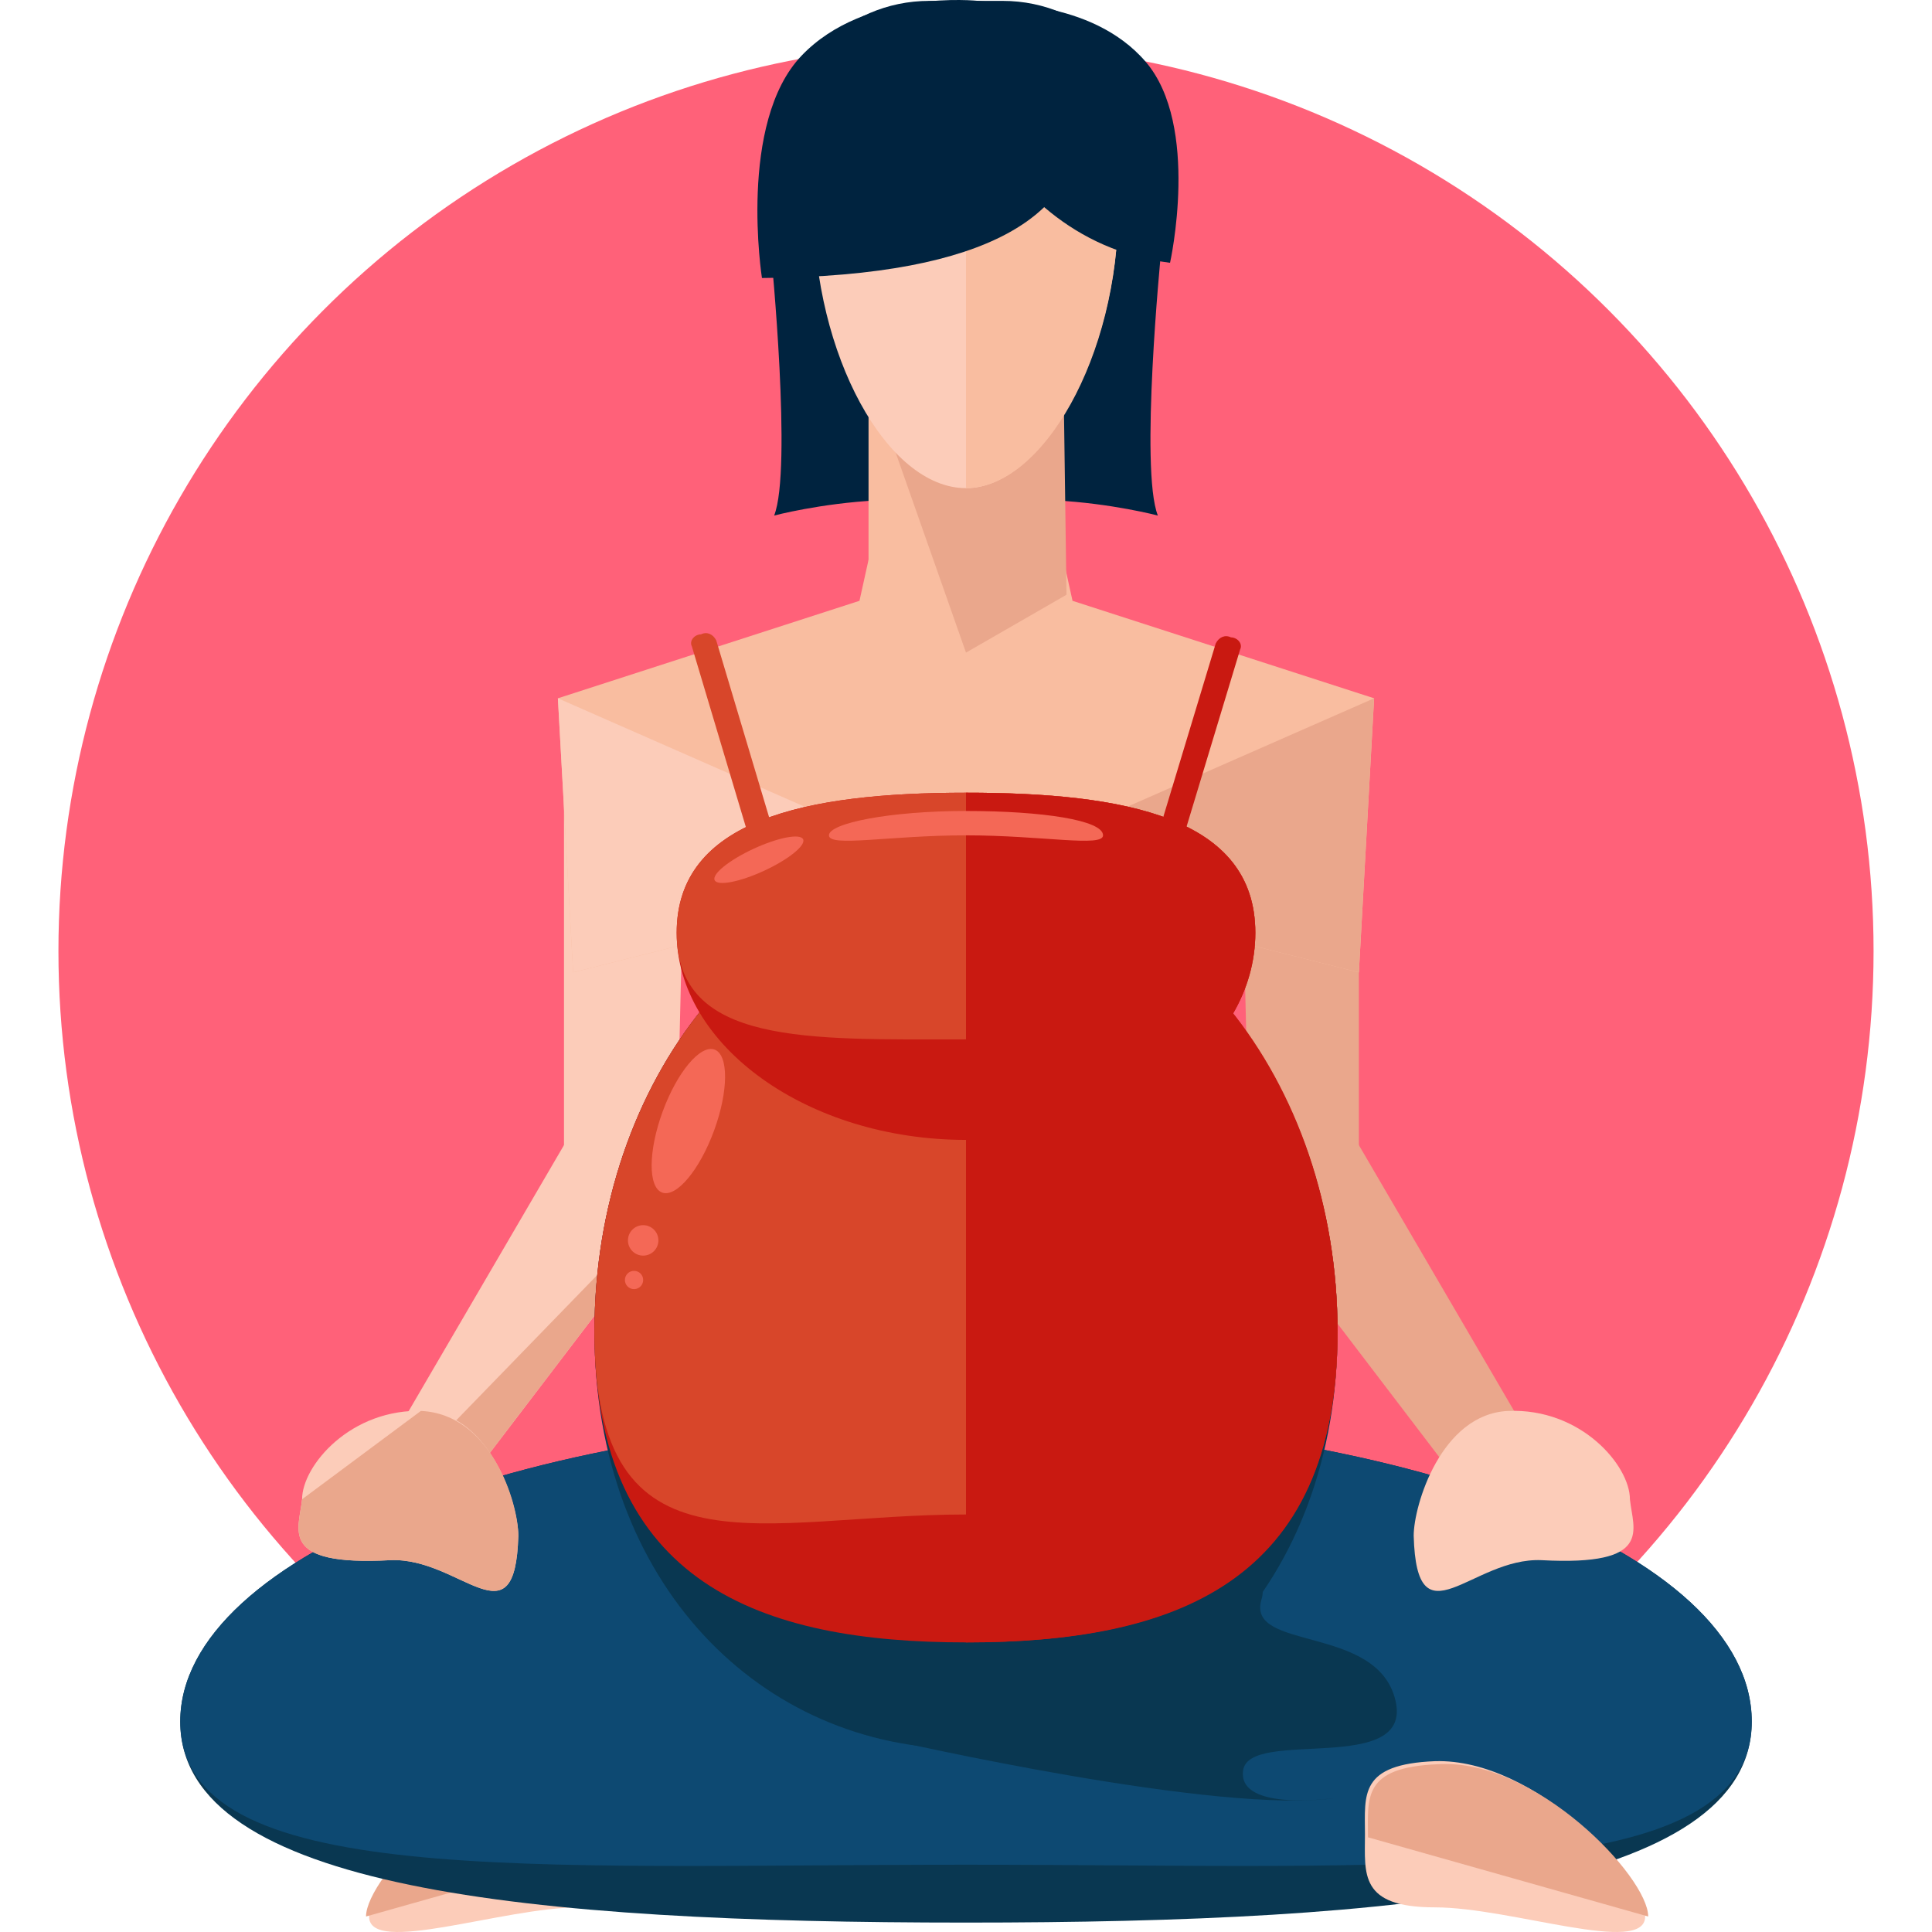 <?xml version="1.0" encoding="UTF-8"?> <svg xmlns="http://www.w3.org/2000/svg" xmlns:xlink="http://www.w3.org/1999/xlink" xmlns:svgjs="http://svgjs.com/svgjs" width="512" height="512" x="0" y="0" viewBox="0 0 507.5 507.5" style="enable-background:new 0 0 512 512" xml:space="preserve" class=""> <g> <circle xmlns="http://www.w3.org/2000/svg" style="" cx="253.75" cy="249.828" r="238.4" fill="#ff6179" data-original="#22b2b2" class=""></circle> <path xmlns="http://www.w3.org/2000/svg" style="" d="M96.95,503.428c0,10.4,35.2-2.4,55.2-2.4c19.2,0,18.4-8.8,18.4-19.2c0-10.4,1.6-18.4-18.4-19.2 C125.75,461.828,96.95,493.028,96.95,503.428z" fill="#fcccb9" data-original="#fcccb9" class=""></path> <path xmlns="http://www.w3.org/2000/svg" style="" d="M169.75,482.628c0-10.4,1.6-18.4-18.4-19.2c-25.6-1.6-55.2,29.6-55.2,40" fill="#eaa78c" data-original="#eaa78c" class=""></path> <g xmlns="http://www.w3.org/2000/svg"> <polygon style="" points="177.75,304.228 148.15,302.628 148.15,204.228 180.15,204.228 " fill="#fcccb9" data-original="#fcccb9" class=""></polygon> <polygon style="" points="116.95,397.028 84.95,409.028 148.95,299.428 191.35,299.428 " fill="#fcccb9" data-original="#fcccb9" class=""></polygon> </g> <g xmlns="http://www.w3.org/2000/svg"> <polyline style="" points="191.35,299.428 116.95,397.028 84.95,409.028 " fill="#eaa78c" data-original="#eaa78c" class=""></polyline> <polygon style="" points="328.15,304.228 356.95,302.628 356.95,204.228 325.75,204.228 " fill="#eaa78c" data-original="#eaa78c" class=""></polygon> <polygon style="" points="388.95,397.028 420.15,409.028 356.15,299.428 314.55,299.428 " fill="#eaa78c" data-original="#eaa78c" class=""></polygon> </g> <path xmlns="http://www.w3.org/2000/svg" style="" d="M460.15,452.228c0,44-92,52.8-206.4,52.8s-206.4-8.8-206.4-52.8s92-80,206.4-80 S460.15,407.428,460.15,452.228z" fill="#093751" data-original="#093751"></path> <path xmlns="http://www.w3.org/2000/svg" style="" d="M460.15,452.228c0,44-92,37.6-206.4,37.6s-206.4,6.4-206.4-37.6s92-80,206.4-80 S460.15,407.428,460.15,452.228z" fill="#0d4972" data-original="#0d4972"></path> <polygon xmlns="http://www.w3.org/2000/svg" style="" points="295.35,219.428 212.15,219.428 228.95,143.428 278.55,143.428 " fill="#f9bda0" data-original="#f9bda0"></polygon> <g xmlns="http://www.w3.org/2000/svg"> <path style="" d="M202.55,66.628c0,0,5.6,56.8,0.8,68.8c0,0,12-3.2,27.2-4l15.2-17.6l-2.4-56L202.55,66.628z" fill="#00233f" data-original="#00233f" class=""></path> <path style="" d="M304.95,66.628c0,0-5.6,56.8-0.8,68.8c0,0-12-3.2-27.2-4l-15.2-17.6l2.4-56L304.95,66.628z" fill="#00233f" data-original="#00233f" class=""></path> <path style="" d="M303.35,40.228c0,32,13.6,40-40,40h-19.2c-21.6,0-40-17.6-40-40l0,0c0-21.6,17.6-40,40-40h19.2 C285.75,0.228,303.35,18.628,303.35,40.228L303.35,40.228z" fill="#00233f" data-original="#00233f" class=""></path> </g> <rect xmlns="http://www.w3.org/2000/svg" x="228.15" y="98.628" style="" width="50.4" height="54.4" fill="#f9bda0" data-original="#f9bda0"></rect> <polygon xmlns="http://www.w3.org/2000/svg" style="" points="280.15,156.228 253.75,171.428 228.15,98.628 279.35,98.628 " fill="#eaa78c" data-original="#eaa78c" class=""></polygon> <path xmlns="http://www.w3.org/2000/svg" style="" d="M293.75,54.628c0,38.4-20,73.6-40,73.6c-20.8,0-40-35.2-40-73.6s20-45.6,40-45.6 C274.55,9.028,293.75,15.428,293.75,54.628z" fill="#fcccb9" data-original="#fcccb9" class=""></path> <g xmlns="http://www.w3.org/2000/svg"> <path style="" d="M253.75,9.028c20.8,0,40,6.4,40,45.6s-20,73.6-40,73.6" fill="#f9bda0" data-original="#f9bda0"></path> <polygon style="" points="225.75,157.828 146.55,183.428 150.55,255.428 252.15,229.828 " fill="#f9bda0" data-original="#f9bda0"></polygon> </g> <polyline xmlns="http://www.w3.org/2000/svg" style="" points="146.55,183.428 150.55,255.428 252.15,229.828 " fill="#fcccb9" data-original="#fcccb9" class=""></polyline> <polygon xmlns="http://www.w3.org/2000/svg" style="" points="281.75,157.828 360.95,183.428 356.95,255.428 255.35,229.828 " fill="#f9bda0" data-original="#f9bda0"></polygon> <polyline xmlns="http://www.w3.org/2000/svg" style="" points="360.95,183.428 356.95,255.428 255.35,229.828 " fill="#eaa78c" data-original="#eaa78c" class=""></polyline> <g xmlns="http://www.w3.org/2000/svg"> <path style="" d="M272.95,1.828c0,0,52,70.4-72.8,71.2c0,0-6.4-40.8,10.4-58.4s46.4-14.4,46.4-14.4L272.95,1.828z" fill="#00233f" data-original="#00233f" class=""></path> <path style="" d="M244.95,1.828c0,0,11.2,60.8,62.4,67.2c0,0,8-36-6.4-52.8s-40.8-15.2-40.8-15.2L244.95,1.828z" fill="#00233f" data-original="#00233f" class=""></path> </g> <path xmlns="http://www.w3.org/2000/svg" style="" d="M351.35,349.828c0,66.4-44,109.6-97.6,109.6s-97.6-43.2-97.6-109.6s43.2-120,97.6-120 S351.35,284.228,351.35,349.828z" fill="#093751" data-original="#093751"></path> <path xmlns="http://www.w3.org/2000/svg" style="" d="M351.35,349.828c0,66.4-44,81.6-97.6,81.6s-97.6-15.2-97.6-81.6s43.2-120,97.6-120 S351.35,284.228,351.35,349.828z" fill="#c91911" data-original="#c91911" class=""></path> <path xmlns="http://www.w3.org/2000/svg" style="" d="M351.35,349.828c0,66.4-44,48-97.6,48s-97.6,18.4-97.6-48s43.2-120,97.6-120 S351.35,284.228,351.35,349.828z" fill="#d8462a" data-original="#d8462a"></path> <g xmlns="http://www.w3.org/2000/svg"> <path style="" d="M253.75,229.828c54.4,0,97.6,53.6,97.6,120s-43.2,81.6-97.6,81.6" fill="#c91911" data-original="#c91911" class=""></path> <path style="" d="M177.75,245.028c0-29.6,33.6-36.8,76-36.8c41.6,0,76,6.4,76,36.8s-33.6,54.4-76,54.4 C212.15,299.428,177.75,274.628,177.75,245.028z" fill="#c91911" data-original="#c91911" class=""></path> </g> <path xmlns="http://www.w3.org/2000/svg" style="" d="M177.75,245.028c0-29.6,33.6-36.8,76-36.8c41.6,0,76,6.4,76,36.8s-33.6,28-76,28 C212.15,273.028,177.75,274.628,177.75,245.028z" fill="#d8462a" data-original="#d8462a"></path> <path xmlns="http://www.w3.org/2000/svg" style="" d="M253.75,208.228c41.6,0,76,6.4,76,36.8s-33.6,54.4-76,54.4" fill="#c91911" data-original="#c91911" class=""></path> <path xmlns="http://www.w3.org/2000/svg" style="" d="M208.95,237.828c0.8,1.6-0.8,3.2-2.4,3.2l0,0c-1.6,0.8-3.2,0-4-1.6l-20.8-69.6 c-0.8-1.6,0.8-3.2,2.4-3.2l0,0c1.6-0.8,3.2,0,4,1.6L208.95,237.828z" fill="#d8462a" data-original="#d8462a"></path> <path xmlns="http://www.w3.org/2000/svg" style="" d="M298.55,237.828c-0.8,1.6,0.8,3.2,2.4,3.2l0,0c1.6,0.8,3.2,0,4-1.6l20.8-68.8 c0.8-1.6-0.8-3.2-2.4-3.2l0,0c-1.6-0.8-3.2,0-4,1.6L298.55,237.828z" fill="#c91911" data-original="#c91911" class=""></path> <g xmlns="http://www.w3.org/2000/svg"> <path style="" d="M289.75,219.428c0,3.2-16,0-36,0s-36,3.2-36,0s16-6.4,36-6.4S289.75,215.428,289.75,219.428z" fill="#f46856" data-original="#f46856" class=""></path> <ellipse transform="matrix(0.344 -0.939 0.939 0.344 -158.054 362.939)" style="" cx="180.84" cy="294.637" rx="20" ry="7.2" fill="#f46856" data-original="#f46856" class=""></ellipse> <circle style="" cx="168.95" cy="325.828" r="4" fill="#f46856" data-original="#f46856" class=""></circle> <circle style="" cx="166.55" cy="336.228" r="2.4" fill="#f46856" data-original="#f46856" class=""></circle> <ellipse transform="matrix(-0.419 -0.908 0.908 -0.419 77.808 501.566)" style="" cx="199.431" cy="225.88" rx="3.2" ry="12.8" fill="#f46856" data-original="#f46856" class=""></ellipse> </g> <path xmlns="http://www.w3.org/2000/svg" style="" d="M136.15,403.428c-0.8,28.8-15.2,5.6-33.6,6.4c-29.6,1.6-24-8-23.2-16c0-8.8,12.8-24,32-23.2 C128.95,371.428,136.15,395.428,136.15,403.428z" fill="#fcccb9" data-original="#fcccb9" class=""></path> <path xmlns="http://www.w3.org/2000/svg" style="" d="M110.55,370.628c18.4,0.8,25.6,24,25.6,32.8c-0.8,28.8-15.2,5.6-33.6,6.4c-29.6,1.6-24-8-23.2-16" fill="#eaa78c" data-original="#eaa78c" class=""></path> <g xmlns="http://www.w3.org/2000/svg"> <path style="" d="M371.35,403.428c0.8,28.8,15.2,5.6,33.6,6.4c29.6,1.6,24-8,23.2-16c0-8.8-12.8-24-32-23.2 C378.55,371.428,371.35,395.428,371.35,403.428z" fill="#fcccb9" data-original="#fcccb9" class=""></path> <path style="" d="M432.15,503.428c0,10.4-35.2-2.4-55.2-2.4s-18.4-8.8-18.4-19.2c0-10.4-1.6-18.4,18.4-19.2 C403.35,461.828,432.15,493.028,432.15,503.428z" fill="#fcccb9" data-original="#fcccb9" class=""></path> </g> <path xmlns="http://www.w3.org/2000/svg" style="" d="M359.35,482.628c0-10.4-1.6-18.4,18.4-19.2c25.6-1.6,55.2,29.6,55.2,40" fill="#eaa78c" data-original="#eaa78c" class=""></path> <path xmlns="http://www.w3.org/2000/svg" style="" d="M233.75,457.028c0,0,87.2,20,117.6,15.2c0,0-26.4,4-24.8-7.2s44.8,1.6,40-18.4s-39.2-12.8-35.2-26.4 s-28.8,16-28.8,16l-35.2,12.8L233.75,457.028z" fill="#093751" data-original="#093751"></path> <g xmlns="http://www.w3.org/2000/svg"> </g> <g xmlns="http://www.w3.org/2000/svg"> </g> <g xmlns="http://www.w3.org/2000/svg"> </g> <g xmlns="http://www.w3.org/2000/svg"> </g> <g xmlns="http://www.w3.org/2000/svg"> </g> <g xmlns="http://www.w3.org/2000/svg"> </g> <g xmlns="http://www.w3.org/2000/svg"> </g> <g xmlns="http://www.w3.org/2000/svg"> </g> <g xmlns="http://www.w3.org/2000/svg"> </g> <g xmlns="http://www.w3.org/2000/svg"> </g> <g xmlns="http://www.w3.org/2000/svg"> </g> <g xmlns="http://www.w3.org/2000/svg"> </g> <g xmlns="http://www.w3.org/2000/svg"> </g> <g xmlns="http://www.w3.org/2000/svg"> </g> <g xmlns="http://www.w3.org/2000/svg"> </g> </g> </svg> 